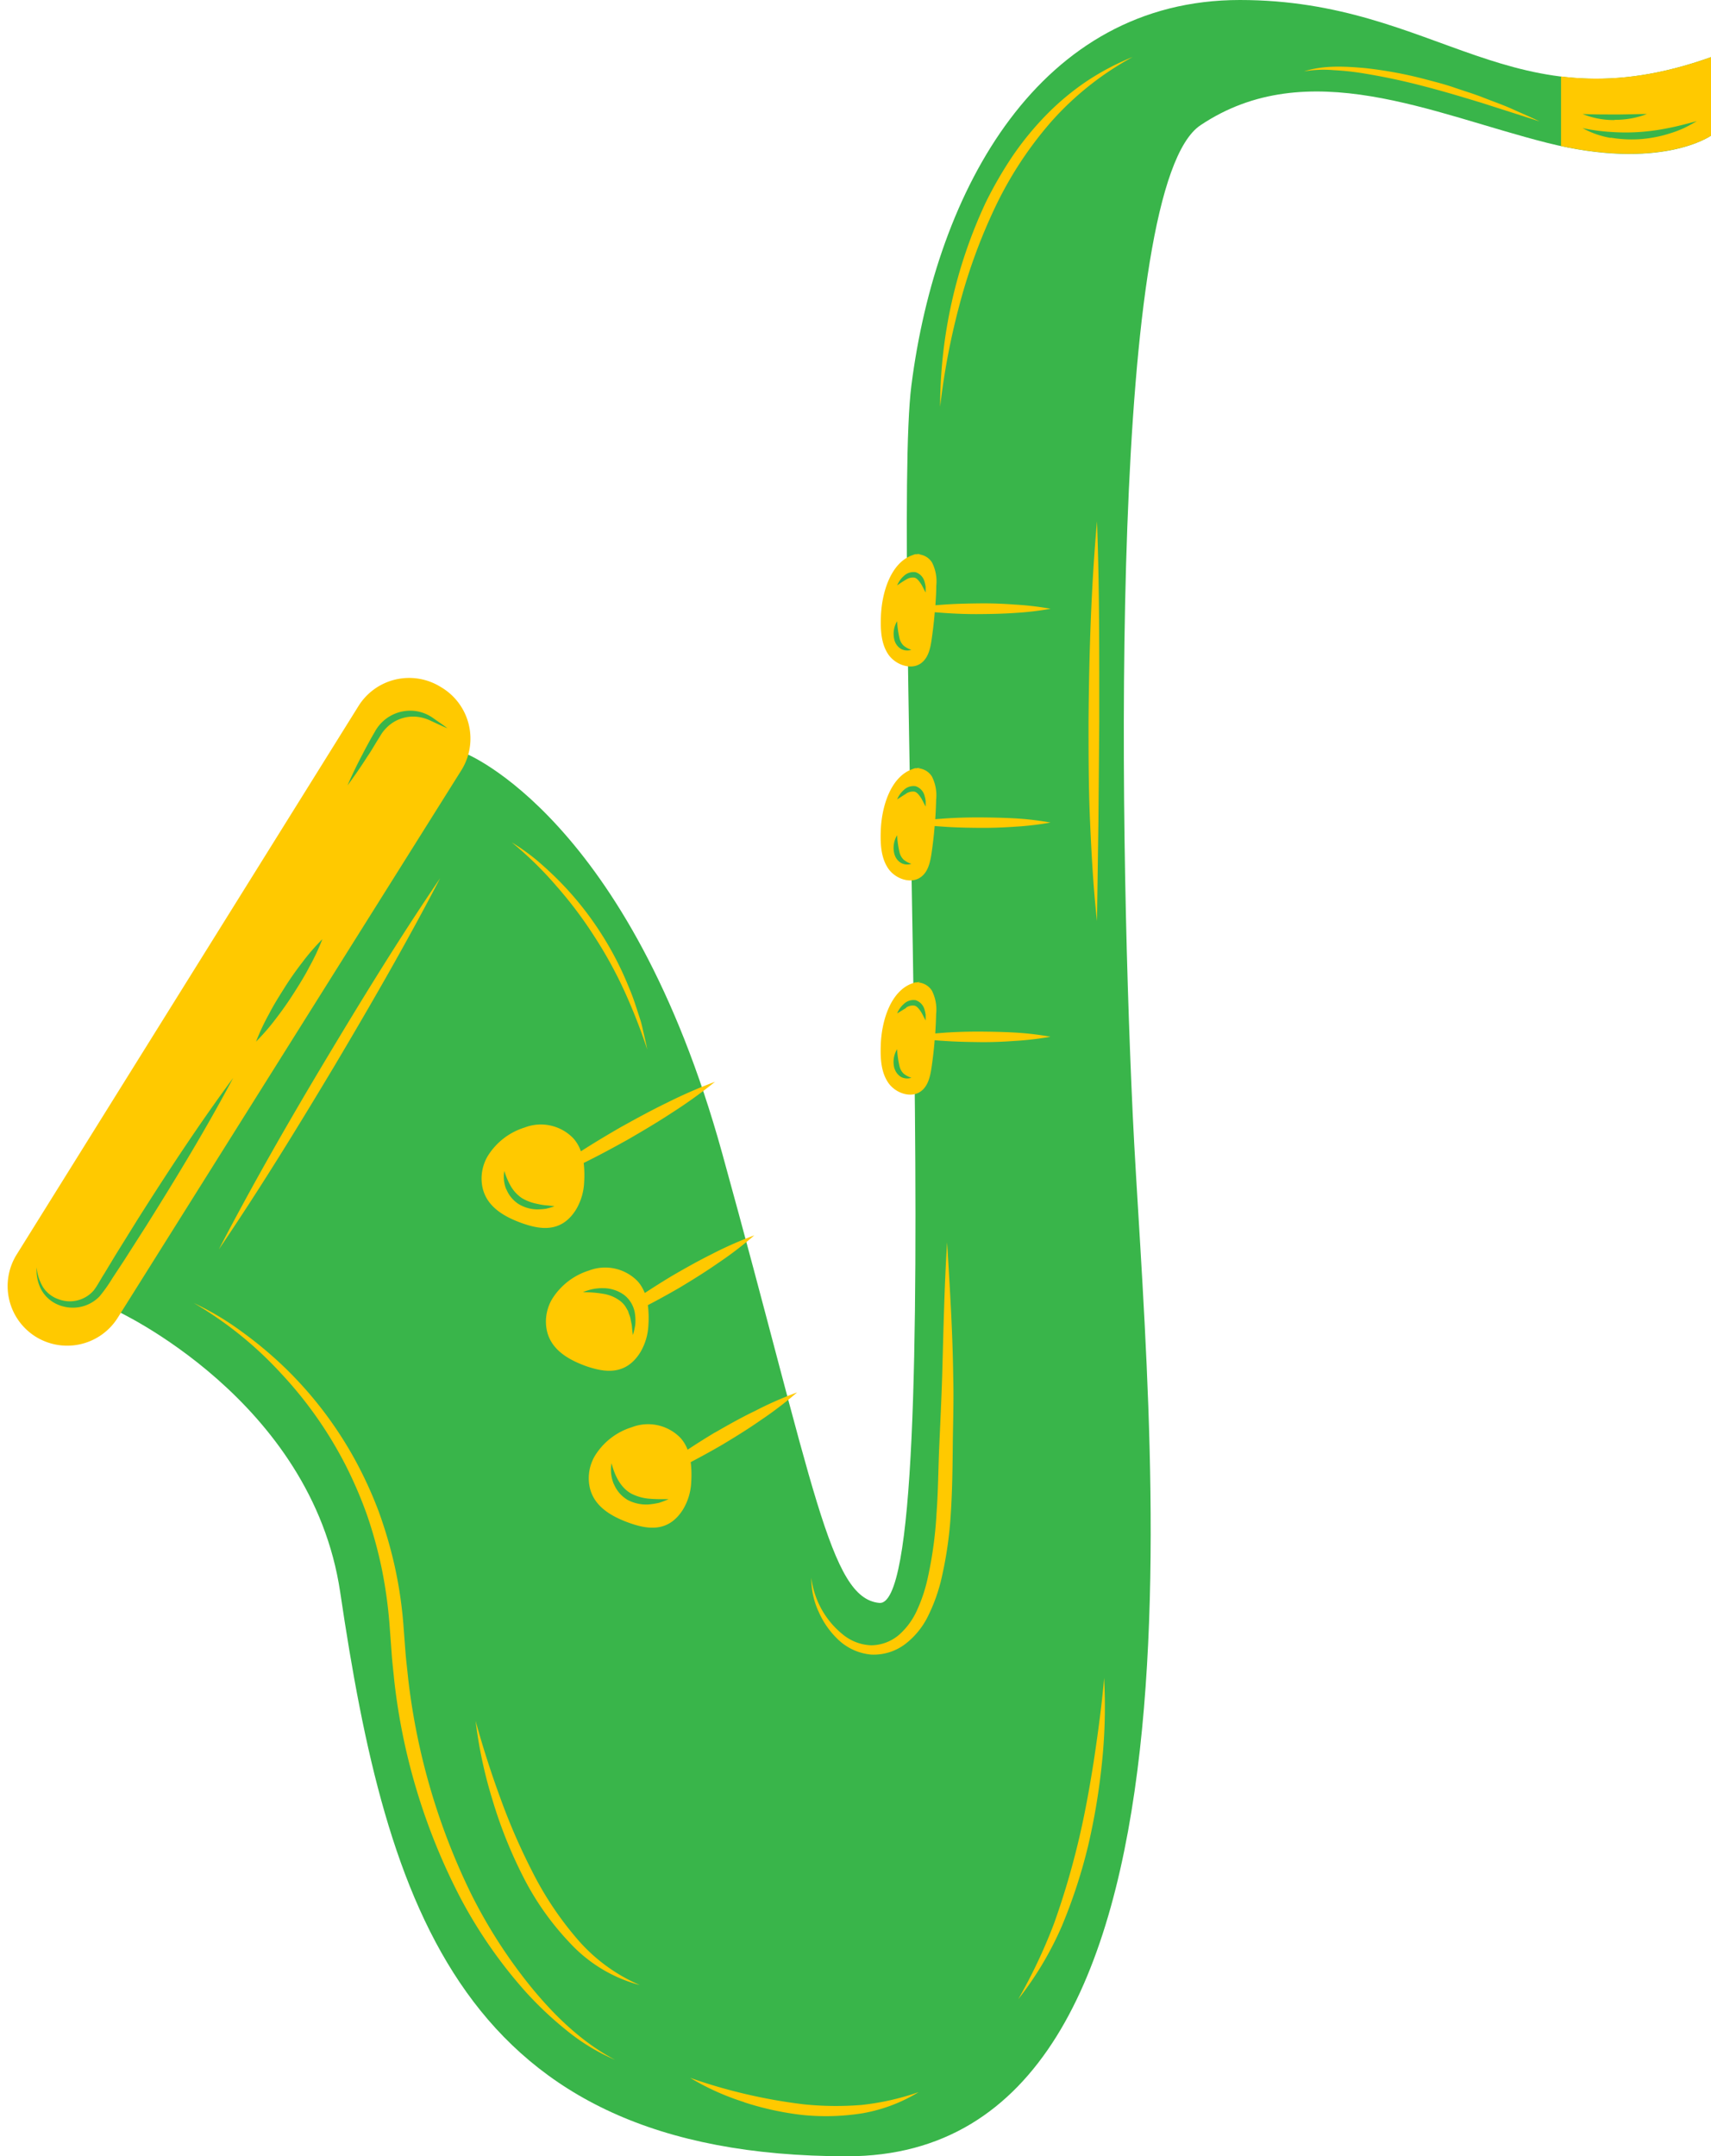 <?xml version="1.0" encoding="UTF-8" standalone="no"?><svg xmlns="http://www.w3.org/2000/svg" xmlns:xlink="http://www.w3.org/1999/xlink" fill="#000000" height="465" preserveAspectRatio="xMidYMid meet" version="1" viewBox="-1.6 0.0 369.0 465.0" width="369" zoomAndPan="magnify"><g data-name="Pink 01" id="change1_1"><path d="M23.27,282.54l75.44-120.1s35.42,13.86,55.43,86.23,23.15,95.93,33.88,97c15.4,1.54,2.49-227.69,6.93-262.52C200.34,40.8,222.66,0,265.78,0s58.5,27.72,101.62,12.32V29.25S356.62,37,332,30.79,280.4,11.55,257.31,27C237.79,40,239.6,174,242.68,240.2S264.24,465,181.09,465,81.82,411.22,71.77,343.36C65.61,301.79,23.27,282.54,23.27,282.54Z" fill="#39b54a"/></g><g id="change2_1"><path d="M190,141.16c-1.55-2.26-1.71-5.18-1.63-7.92.13-5.4,2.15-12,6.94-13.56a2.16,2.16,0,0,1,.49-.16l.22,0,.12,0a6.84,6.84,0,0,1,.79-.12l-.52.14a3.78,3.78,0,0,1,3,1.77,9,9,0,0,1,.91,5c0,1.41-.1,2.81-.19,4.21l1.86-.14c2.55-.18,5.11-.23,7.66-.26s5.11.07,7.66.26a64.22,64.22,0,0,1,7.66.9,64.22,64.22,0,0,1-7.66.9c-2.55.18-5.11.23-7.66.25s-5.11-.07-7.66-.25l-2-.15c-.16,2-.39,3.92-.67,5.87s-.71,3.91-2.21,5.07C195,144.6,191.58,143.42,190,141.16Zm19.62,35.11c-2.55,0-5.11.07-7.66.25l-1.86.14c.09-1.4.16-2.8.19-4.21a9,9,0,0,0-.91-5,3.8,3.8,0,0,0-3-1.77l.52-.14a6.85,6.85,0,0,0-.79.13l-.11,0-.23,0a2.16,2.16,0,0,0-.49.16c-4.79,1.59-6.81,8.16-6.94,13.57-.08,2.74.08,5.65,1.63,7.91s5,3.44,7.12,1.76c1.5-1.15,1.93-3.2,2.21-5.07s.51-3.91.67-5.87c.65.06,1.31.1,2,.15,2.55.18,5.11.23,7.66.25s5.11-.07,7.66-.25a64.22,64.22,0,0,0,7.66-.9,64.22,64.22,0,0,0-7.66-.9C214.76,176.34,212.2,176.29,209.65,176.27Zm0,46.19c-2.55,0-5.11.07-7.66.25l-1.86.15c.09-1.41.16-2.81.19-4.22a9,9,0,0,0-.91-5,3.8,3.8,0,0,0-3-1.77l.52-.14c-.27,0-.53.08-.79.13l-.12,0-.22,0a2.81,2.81,0,0,0-.49.16c-4.79,1.59-6.81,8.16-6.94,13.57-.08,2.74.08,5.65,1.63,7.91s5,3.45,7.12,1.77c1.5-1.16,1.93-3.2,2.21-5.07s.51-3.91.67-5.88c.65.06,1.31.11,2,.15,2.55.18,5.11.23,7.66.26s5.11-.07,7.66-.26a64.22,64.22,0,0,0,7.66-.9,64.22,64.22,0,0,0-7.66-.9C214.76,222.53,212.2,222.48,209.65,222.46ZM23.78,284.19,97.89,166.12a12.88,12.88,0,0,0-4.28-17.88l-.35-.21a12.88,12.88,0,0,0-17.55,4.23L2,270.53a12.87,12.87,0,0,0,3.44,17.29h0A12.87,12.87,0,0,0,23.78,284.19Zm35.25,12a87.06,87.06,0,0,1,13.83,19.63,90.83,90.83,0,0,1,4.73,11,94.53,94.53,0,0,1,3.16,11.56,99.23,99.23,0,0,1,1.65,11.88l.45,6.07c.13,2.05.39,4.08.58,6.12A133.62,133.62,0,0,0,97.7,409.29a102.19,102.19,0,0,0,14,20.17,76.44,76.44,0,0,0,8.93,8.42,44,44,0,0,0,10.43,6.33c-7.2-3.81-13.1-9.55-18.18-15.77a109.13,109.13,0,0,1-13-20.28,142.57,142.57,0,0,1-13.44-46.07c-.2-2-.46-4-.61-6L85.37,350a91.7,91.7,0,0,0-1.84-12.22,95.85,95.85,0,0,0-3.47-11.86,88.17,88.17,0,0,0-5.15-11.22,83.5,83.5,0,0,0-14.86-19.55,84.87,84.87,0,0,0-9.38-7.88A61.79,61.79,0,0,0,40.2,281,80.76,80.76,0,0,1,59,296.16Zm99.88,157.17a64.2,64.2,0,0,0,12.6,2.74,50.14,50.14,0,0,0,13-.39,34.72,34.72,0,0,0,12-4.54,56,56,0,0,1-12.27,2.76,68.35,68.35,0,0,1-12.47-.13,115.6,115.6,0,0,1-24.53-5.71A54.43,54.43,0,0,0,158.91,453.33ZM335.06,16.49v15c22.44,4.79,32.34-2.23,32.34-2.23V12.32C354.68,16.86,344.38,17.63,335.06,16.49ZM205.34,65.68a120.66,120.66,0,0,1,7.68-21,80.84,80.84,0,0,1,12.19-18.55,65.1,65.1,0,0,1,17.47-13.84,55,55,0,0,0-10,5.28,56.21,56.21,0,0,0-8.75,7.33,65.43,65.43,0,0,0-7.23,8.87,86.34,86.34,0,0,0-5.72,9.91,104.22,104.22,0,0,0-9.83,44.05A152,152,0,0,1,205.34,65.68Zm80.8-50.54a56.13,56.13,0,0,1,6.47.71q6.43,1.05,12.76,2.72c4.22,1.08,8.39,2.34,12.57,3.61l12.5,4c-2-.95-4-1.81-6-2.71s-4.09-1.61-6.13-2.42-4.15-1.43-6.23-2.15-4.21-1.26-6.34-1.82a89,89,0,0,0-13-2.4c-4.36-.38-8.91-.64-13.13.72A25.37,25.37,0,0,1,286.14,15.14ZM136.45,291.7a12.65,12.65,0,0,0,1.79-6,22.45,22.45,0,0,0-.12-4.25c2.3-1.19,4.56-2.45,6.8-3.74,2.81-1.69,5.6-3.42,8.3-5.3a79.18,79.18,0,0,0,7.85-6,80.94,80.94,0,0,0-9.08,4c-2.94,1.46-5.8,3.07-8.64,4.72-2,1.2-3.95,2.44-5.9,3.71a8.75,8.75,0,0,0-1-1.88c-.18-.25-.38-.48-.58-.71a9.77,9.77,0,0,0-10.45-2.26,14.42,14.42,0,0,0-8,6.23,9.62,9.62,0,0,0-1.28,4.49c-.14,5.64,4.23,8.26,8.5,9.84C128.59,295.93,133.23,296.78,136.45,291.7Zm-13.86-30.79a12.54,12.54,0,0,0,1.79-6,22.81,22.81,0,0,0-.1-4.12c3.2-1.57,6.34-3.27,9.45-5,3.26-1.88,6.5-3.8,9.65-5.87a103.69,103.69,0,0,0,9.22-6.63,103.65,103.65,0,0,0-10.41,4.54c-3.39,1.64-6.69,3.45-10,5.29-2.87,1.66-5.72,3.36-8.51,5.16a8.37,8.37,0,0,0-1.12-2.16,6.64,6.64,0,0,0-.58-.71,9.72,9.72,0,0,0-10.44-2.26,14.35,14.35,0,0,0-8,6.23,9.59,9.59,0,0,0-1.28,4.49c-.13,5.64,4.23,8.26,8.5,9.83C114.73,265.14,119.37,266,122.59,260.91Zm30,48q-3,1.8-5.9,3.72a8.31,8.31,0,0,0-1-1.88,8.13,8.13,0,0,0-.58-.71,9.74,9.74,0,0,0-10.45-2.26,14.33,14.33,0,0,0-8,6.23,9.48,9.48,0,0,0-1.28,4.49c-.14,5.64,4.23,8.26,8.5,9.83,4,1.46,8.59,2.3,11.8-2.78a12.39,12.39,0,0,0,1.79-6,22.33,22.33,0,0,0-.11-4.24q3.44-1.8,6.8-3.75c2.81-1.69,5.6-3.41,8.29-5.29a80.85,80.85,0,0,0,7.86-6,77.44,77.44,0,0,0-9.08,4C158.28,305.68,155.43,307.29,152.59,308.93Zm22.31,38.54a18.52,18.52,0,0,0,4.29,6.16,11.89,11.89,0,0,0,7.06,3.2,11.25,11.25,0,0,0,7.54-2.4,17.08,17.08,0,0,0,4.86-6.12,37.37,37.37,0,0,0,2.61-7.12,84,84,0,0,0,2.19-14.7c.32-4.92.38-9.83.43-14.69s.23-9.77.1-14.63c-.12-9.78-.73-19.51-1.33-29.26-.6,9.75-.79,19.52-1.07,29.23-.16,4.89-.39,9.67-.61,14.6s-.23,9.72-.59,14.54a85.89,85.89,0,0,1-1.94,14.2,33.71,33.71,0,0,1-2.21,6.65,15.62,15.62,0,0,1-3.92,5.42,9.38,9.38,0,0,1-6,2.28,10.23,10.23,0,0,1-6.16-2.35,18.57,18.57,0,0,1-6.77-12.2A17,17,0,0,0,174.9,347.47ZM118.44,191.12a89.23,89.23,0,0,1,8.11,10.77,92.12,92.12,0,0,1,6.5,11.81A125.35,125.35,0,0,1,138,226.34c-.23-1.11-.48-2.22-.74-3.33s-.48-2.23-.84-3.31c-.72-2.17-1.36-4.37-2.27-6.47a69.47,69.47,0,0,0-6.28-12.18,68.56,68.56,0,0,0-8.54-10.73c-1.59-1.64-3.28-3.19-5-4.67a45.87,45.87,0,0,0-5.58-4A76.7,76.7,0,0,1,118.44,191.12Zm-13.8,197.13a97.72,97.72,0,0,0,6.54,16.37,60,60,0,0,0,10.21,14.46,31.53,31.53,0,0,0,15,9,37.19,37.19,0,0,1-13.73-10.2,71.59,71.59,0,0,1-9.48-14.3,135.55,135.55,0,0,1-6.89-15.87c-2-5.45-3.78-11-5.32-16.6A97.32,97.32,0,0,0,104.64,388.25Zm129.64-8.42c-.94,5.95-2,11.86-3.42,17.71a169.16,169.16,0,0,1-5.14,17.25A115.06,115.06,0,0,1,218,431.13a71.69,71.69,0,0,0,9.36-15.67,114.31,114.31,0,0,0,5.7-17.38,141.45,141.45,0,0,0,3-18,116.61,116.61,0,0,0,.46-18.21C236,367.88,235.17,373.87,234.28,379.83Zm-1.12-224.32c0,7.19,0,14.39.32,21.58s.71,14.38,1.5,21.54l.31-21.57.18-21.54c0-14.36.05-28.73-.49-43.12C233.71,126.75,233.27,141.13,233.16,155.51ZM70.45,230c7.93-13.36,15.7-26.81,22.87-40.62-8.74,12.87-16.87,26.11-24.85,39.44s-15.7,26.81-22.88,40.62C54.33,256.57,62.46,243.34,70.45,230Z" fill="#ffc900"/></g><g data-name="Pink 02" id="change1_2"><path d="M53.62,224.62a48.71,48.71,0,0,1,2.82-6c1-1.95,2.19-3.82,3.36-5.68s2.44-3.65,3.79-5.4a46.69,46.69,0,0,1,4.33-5,48.62,48.62,0,0,1-2.82,6c-1,1.94-2.18,3.82-3.36,5.67s-2.44,3.65-3.79,5.4A47.77,47.77,0,0,1,53.62,224.62ZM7.17,277.86a7.34,7.34,0,0,0,3.41,3.35,8.26,8.26,0,0,0,4.86.68,7.93,7.93,0,0,0,4.44-2.34,32.27,32.27,0,0,0,2.74-3.87l2.52-3.83,4.94-7.73c6.5-10.36,12.84-20.81,18.59-31.64-7.29,9.86-14,20.09-20.54,30.41l-4.84,7.79-2.37,3.93c-.81,1.25-1.57,2.75-2.36,3.73A6.83,6.83,0,0,1,11,280.17a6.49,6.49,0,0,1-3.33-2.61,10.09,10.09,0,0,1-1.37-4.26A9.18,9.18,0,0,0,7.17,277.86ZM77.64,163.13c.7-1,1.35-2.14,2-3.2l1-1.61A7.85,7.85,0,0,1,81.7,157,8.05,8.05,0,0,1,88,154.55a8.86,8.86,0,0,1,3.43.95c1.16.52,2.29,1.08,3.47,1.55-1-.77-2.06-1.47-3.1-2.2a8.58,8.58,0,0,0-3.67-1.5,8.69,8.69,0,0,0-8.74,4.19l-.95,1.65c-.6,1.11-1.22,2.21-1.79,3.34q-1.78,3.34-3.3,6.84Q75.61,166.33,77.64,163.13ZM193.8,125a2.65,2.65,0,0,1,1.78-.44c.51.09.94.62,1.35,1.21s.7,1.32,1.1,2c0-.41,0-.81,0-1.22a7.51,7.51,0,0,0-.27-1.21,2.92,2.92,0,0,0-1.89-1.94,3,3,0,0,0-2.57.83,5.33,5.33,0,0,0-1.41,2C192.53,125.79,193.17,125.35,193.8,125Zm-2.47,13.15a3.17,3.17,0,0,0,1.44,1.82,2.87,2.87,0,0,0,2.18.16,5.12,5.12,0,0,1-1.68-.9,3.33,3.33,0,0,1-.84-1.43,21.21,21.21,0,0,1-.56-3.83A5.27,5.27,0,0,0,191.33,138.14Zm2.47,33a2.7,2.7,0,0,1,1.78-.44c.51.09.94.62,1.35,1.21s.7,1.32,1.1,2c0-.41,0-.8,0-1.22a7.76,7.76,0,0,0-.27-1.21,2.92,2.92,0,0,0-1.89-1.94,3,3,0,0,0-2.57.83,5.33,5.33,0,0,0-1.41,2C192.53,172,193.17,171.54,193.8,171.18Zm-2.47,13.15a3.14,3.14,0,0,0,1.44,1.82,2.78,2.78,0,0,0,2.18.16,5.12,5.12,0,0,1-1.68-.9,3.33,3.33,0,0,1-.84-1.43,20.94,20.94,0,0,1-.56-3.83A5.27,5.27,0,0,0,191.33,184.33Zm2.47,33a2.59,2.59,0,0,1,1.78-.44c.51.09.94.61,1.35,1.2s.7,1.32,1.1,2c0-.4,0-.8,0-1.22a7.76,7.76,0,0,0-.27-1.21,2.94,2.94,0,0,0-1.89-1.94,3,3,0,0,0-2.57.84,5.22,5.22,0,0,0-1.41,2C192.53,218.17,193.17,217.74,193.8,217.38Zm-2.47,13.14a3.16,3.16,0,0,0,1.44,1.83,2.82,2.82,0,0,0,2.18.15,5.12,5.12,0,0,1-1.68-.9,3.28,3.28,0,0,1-.84-1.43,20.94,20.94,0,0,1-.56-3.83A5.27,5.27,0,0,0,191.33,230.52Zm-83.76,25.94a6.9,6.9,0,0,0,2.59,3.22,7.88,7.88,0,0,0,3.92,1.2,14.57,14.57,0,0,0,2-.12,19.55,19.55,0,0,0,1.89-.54c-.66-.12-1.29-.16-1.91-.22s-1.23-.18-1.82-.31A10.16,10.16,0,0,1,111,258.4a7.75,7.75,0,0,1-2.36-2.47,14.81,14.81,0,0,1-1.47-3.41A7.13,7.13,0,0,0,107.57,256.46ZM128.42,279a8.1,8.1,0,0,1,3.65,1.49,4.9,4.9,0,0,1,1.29,1.39l.49.85a8.93,8.93,0,0,0,.33.95,4.72,4.72,0,0,1,.25,1l.22,1.05c.07.71.12,1.43.25,2.18a19.88,19.88,0,0,0,.5-2.19,10.52,10.52,0,0,0-.05-2.31,6.21,6.21,0,0,0-2.33-4.14,7.64,7.64,0,0,0-4.48-1.47,10.18,10.18,0,0,0-4.42.87A24,24,0,0,1,128.42,279Zm2.36,41a7.11,7.11,0,0,0,3.05,3.5,8.64,8.64,0,0,0,4.5.93,17.85,17.85,0,0,0,2.21-.35,21.34,21.34,0,0,0,2.06-.79c-.75,0-1.46,0-2.16,0s-1.41-.05-2.09-.1a10.36,10.36,0,0,1-3.76-1.07c-2.28-1.23-3.57-3.77-4.31-6.56A8.06,8.06,0,0,0,130.78,320.05Zm215-290.31a27.22,27.22,0,0,0,6.44.31,27.54,27.54,0,0,0,6.31-1.23,24,24,0,0,0,3-1.13c1-.47,1.91-1,2.82-1.51-2.07.53-4.08,1.09-6.12,1.48a47.06,47.06,0,0,1-6.13.85,43.94,43.94,0,0,1-6.18,0,41.48,41.48,0,0,1-6.21-.83A19.06,19.06,0,0,0,345.75,29.74Zm.86-3.85a18.85,18.85,0,0,0,6.93-1.25c-2.37,0-4.64.11-6.93.1s-4.57,0-6.93-.1A17.88,17.88,0,0,0,346.61,25.89Z" fill="#39b54a"/></g></svg>